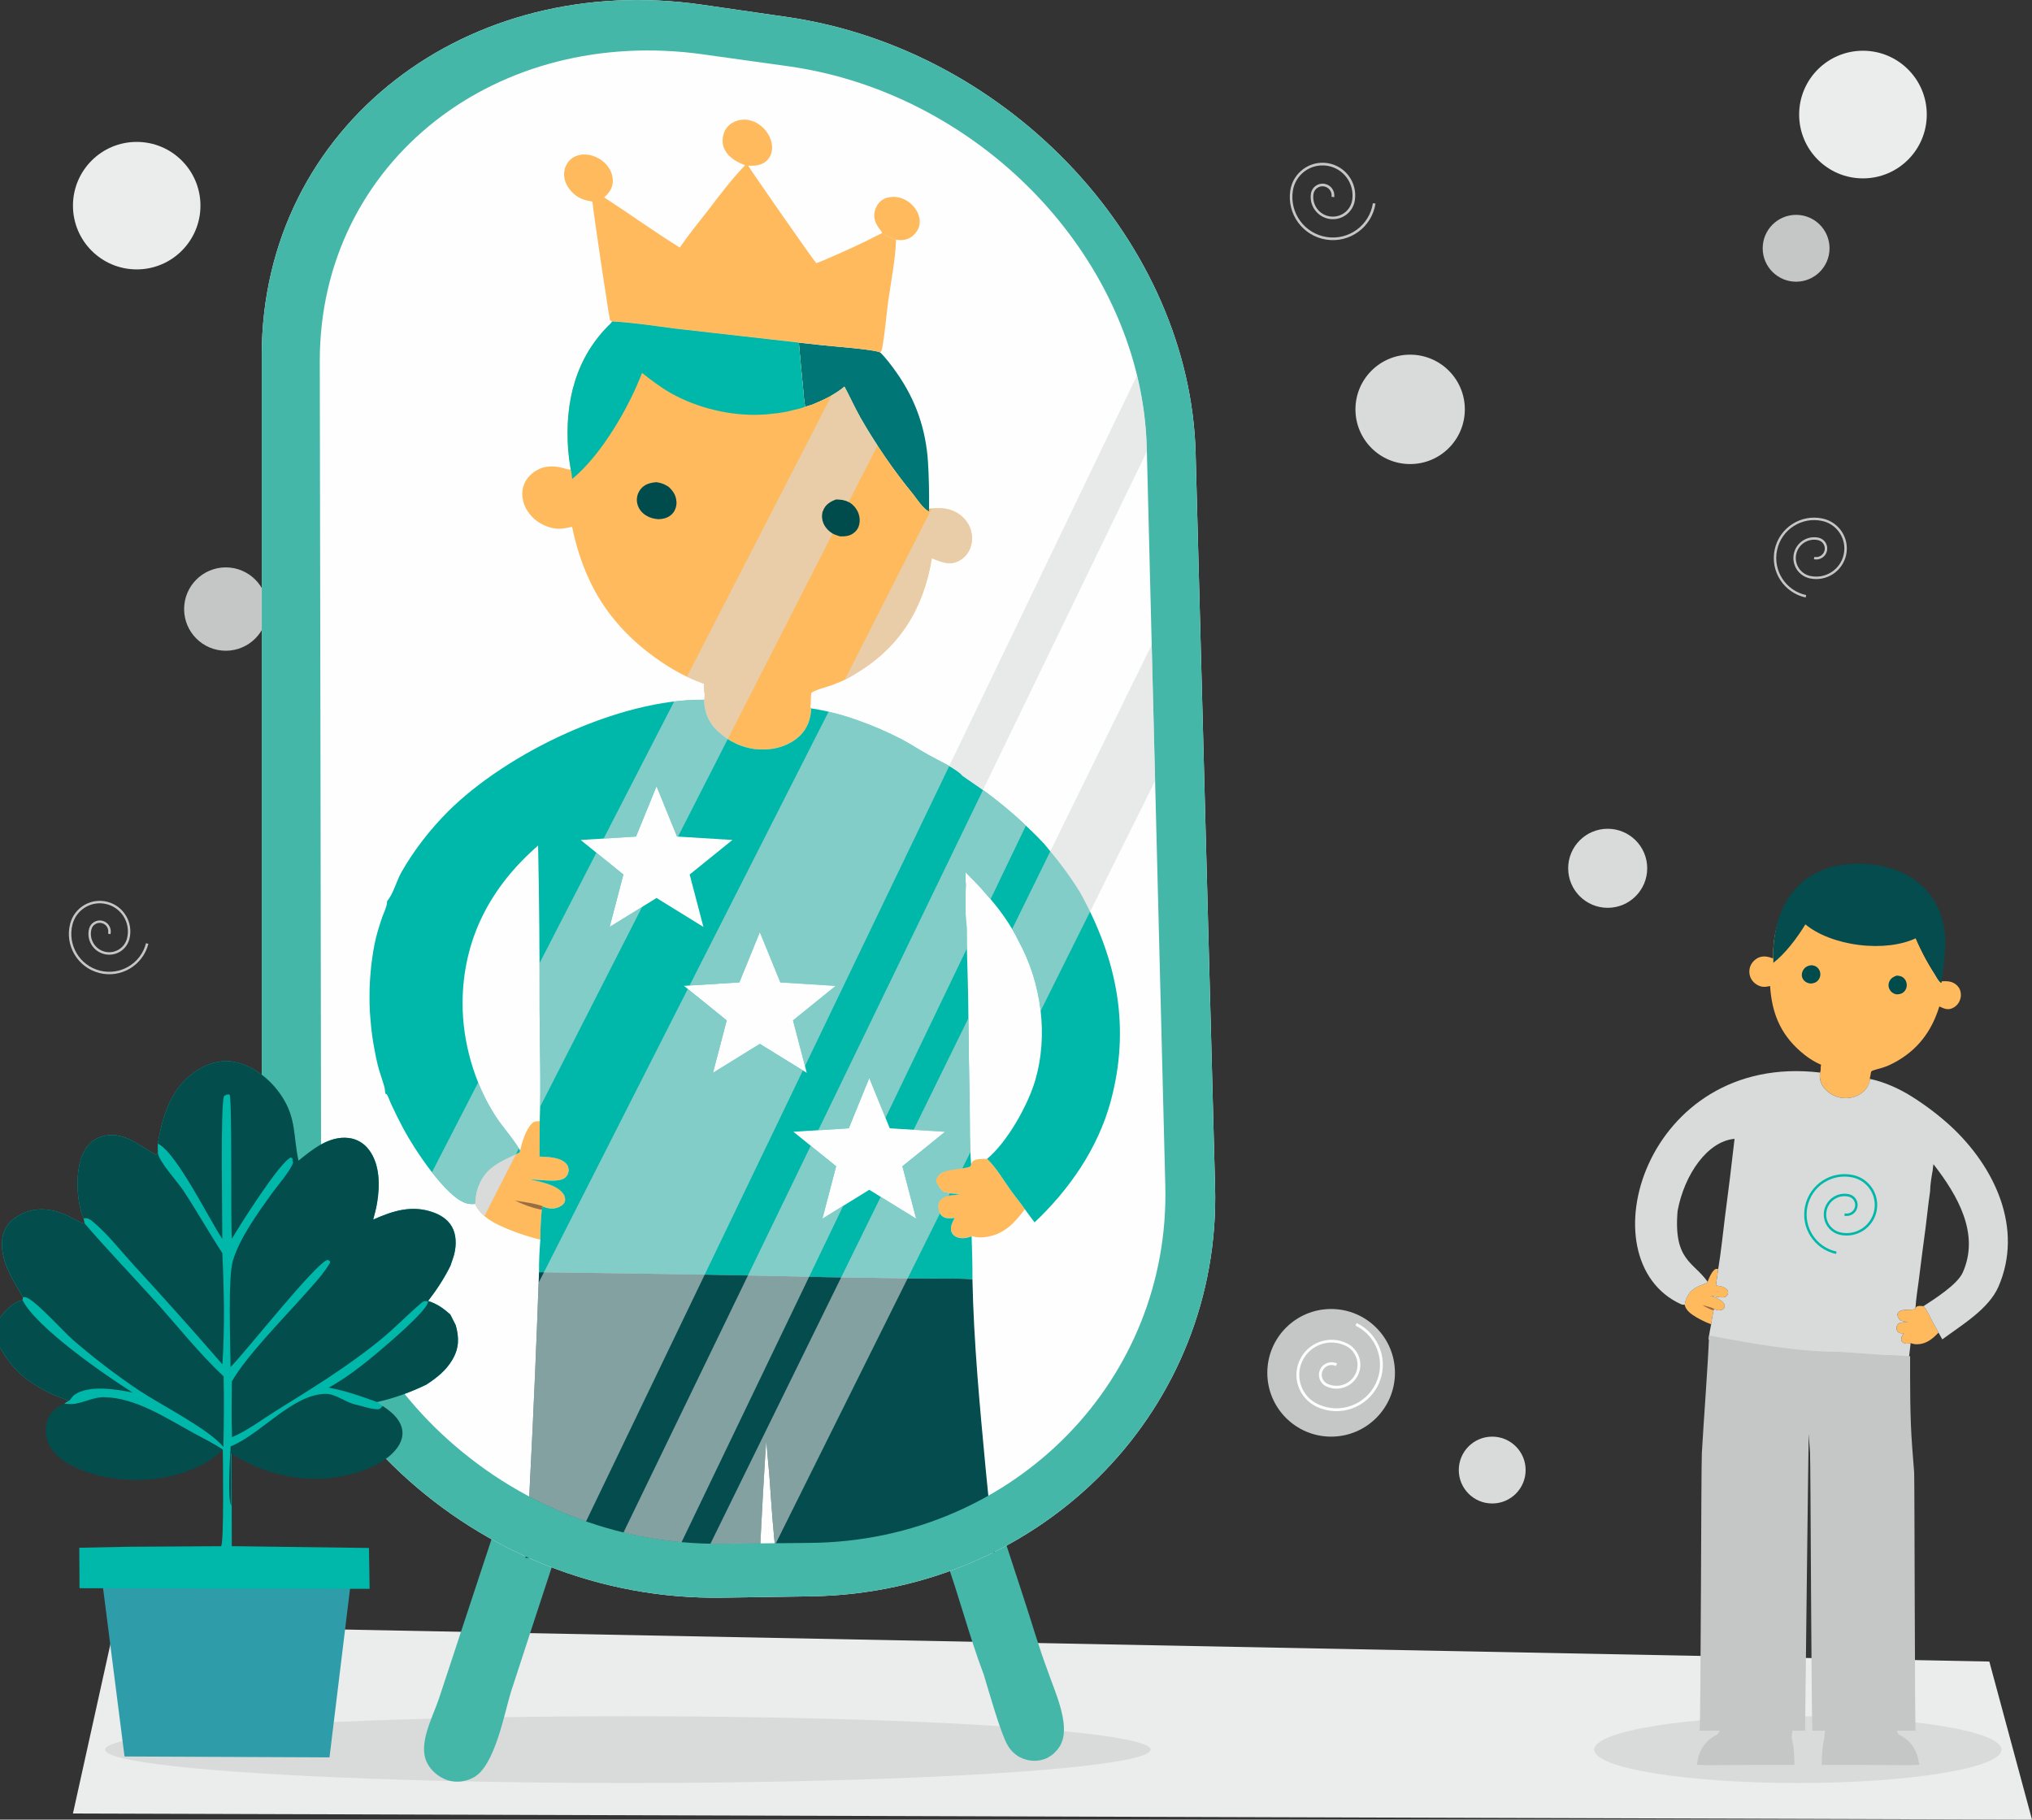 <?xml version="1.0" encoding="UTF-8"?> <svg xmlns="http://www.w3.org/2000/svg" xmlns:xlink="http://www.w3.org/1999/xlink" xml:space="preserve" width="117.938mm" height="105.602mm" version="1.1" style="shape-rendering:geometricPrecision; text-rendering:geometricPrecision; image-rendering:optimizeQuality; fill-rule:evenodd; clip-rule:evenodd" viewBox="0 0 839.65 751.82"><rect x="0" y="0" width="839.65" height="751.82" fill="#333333" stroke="none"/> <defs> <style type="text/css"> .fil8 {fill:#FEFEFE} .fil5 {fill:#004B4C} .fil9 {fill:#007776} .fil10 {fill:#00B8AA} .fil6 {fill:#044C4D} .fil12 {fill:#044D4D} .fil11 {fill:#2F9CA9} .fil3 {fill:#45B7A9} .fil7 {fill:#986D43} .fil0 {fill:#C5C6C6} .fil2 {fill:#D9DADA} .fil1 {fill:#EBECEC} .fil4 {fill:#FEBA5D} .fil16 {fill:#FEFEFE;fill-rule:nonzero} .fil15 {fill:#00B8AA;fill-rule:nonzero} .fil14 {fill:#C5C6C6;fill-rule:nonzero} .fil13 {fill:#D9DADA;fill-opacity:0.6} </style> </defs> <g id="Слой_x0020_1">  <circle class="fil0" cx="93.3" cy="251.65" r="17.22"></circle> <circle class="fil1" cx="56.49" cy="84.97" r="26.34"></circle> <polygon class="fil1" points="47.36,671.45 822.02,686.52 839.65,751.82 30.14,749.31 "></polygon> <ellipse class="fil2" cx="259.43" cy="722.91" rx="216" ry="13.79"></ellipse> <ellipse class="fil2" cx="742.9" cy="722.91" rx="84.14" ry="13.79"></ellipse> <path class="fil3" d="M217.9 591.3c-12.08,36.47 -24.3,73.39 -36.57,110.68 -2.57,7.57 -8.63,18.51 -4.98,26.14 1.62,3.45 5.01,6.32 8.87,7.53 3.5,0.97 7.24,0.54 10.48,-1.25 8.69,-4.58 12.65,-26.2 15.36,-35.11 5.66,-17.39 11.3,-34.66 16.97,-51.87 21.9,-0.8 43.56,-1.47 64.97,-2.06 21.22,-0.58 42.2,-0.99 62.95,-1.21 11.55,-0.1 23.17,-0.99 34.57,-0.7 5.78,15.97 9.97,32.58 15.97,48.45 1.97,6.37 6.86,23.96 9.85,29.17 1.21,2.04 2.89,3.82 5.05,4.95 3.13,1.63 6.8,1.99 10.15,0.81 0.4,-0.17 0.76,-0.27 1.16,-0.44 0.36,-0.25 0.71,-0.5 1.07,-0.67 0.32,-0.17 0.67,-0.42 0.99,-0.67 0.32,-0.25 0.63,-0.49 0.95,-0.82 0.27,-0.32 0.59,-0.57 0.82,-0.89 0.32,-0.25 0.59,-0.65 0.78,-0.96 0.27,-0.32 0.47,-0.64 0.7,-0.96 0.19,-0.47 0.39,-0.79 0.54,-1.18 3.72,-8.12 -3,-22.03 -5.66,-29.96 -3.78,-10.06 -6.72,-20.47 -10.1,-30.66 -10.09,-30.49 -19.63,-61.2 -29.92,-91.5 -8.99,0.02 -17.98,0.12 -27.04,0.22 5.48,18.12 12.32,35.7 17.71,53.89 -23.94,0.58 -48.13,0.97 -72.55,1.52 -24.78,0.56 -49.85,0.97 -75.23,1.42 2.78,-10.99 6.96,-21.74 10.65,-32.47 2.64,-7.71 5.16,-15.49 7.63,-23.26 -9.66,0.03 -19.33,0.14 -29.03,0.24 -2.41,7.17 -4.71,14.43 -7.13,21.62z"></path> </g> <g id="Слой_x0020_1_0">  <path class="fil4" d="M744.64 365.96c4.03,0.26 8.12,0.97 12.12,1.47l24 3.04c-0.17,3.04 -0.31,6.07 -0.43,9.11 -0.06,1.38 -0.23,2.88 -0.11,4.25l1.39 -0.43c2.54,-0.95 4.9,-2.03 7.07,-3.7 0.79,2.16 1.46,4.36 2.31,6.49 1.16,2.84 2.45,5.62 3.87,8.34 1.42,2.72 2.96,5.37 4.62,7.94 0.63,1 1.61,3.01 2.65,3.61 0.01,0.01 0.02,0.01 0.03,0.01l0.09 -0.64c2.35,-0.11 4.41,-0.12 6.27,1.57 1.14,1.04 1.73,2.43 1.74,3.96 0,0.1 -0,0.21 -0,0.31 -0,0.1 -0.01,0.21 -0.02,0.31 -0.01,0.1 -0.02,0.2 -0.04,0.31 -0.01,0.1 -0.03,0.2 -0.05,0.3 -0.02,0.1 -0.04,0.2 -0.07,0.3 -0.02,0.1 -0.05,0.2 -0.08,0.3 -0.03,0.1 -0.06,0.2 -0.1,0.29 -0.03,0.1 -0.07,0.19 -0.11,0.29 -0.04,0.09 -0.08,0.19 -0.12,0.28 -0.04,0.09 -0.09,0.19 -0.14,0.28 -0.05,0.09 -0.1,0.18 -0.15,0.27 -0.05,0.09 -0.11,0.18 -0.16,0.26 -0.06,0.09 -0.12,0.17 -0.18,0.25 -0.06,0.08 -0.12,0.16 -0.19,0.24 -0.06,0.08 -0.13,0.16 -0.2,0.23 -0.07,0.08 -0.14,0.15 -0.21,0.22 -0.94,0.92 -2.27,1.58 -3.61,1.55 -1.21,-0.03 -2.39,-0.63 -3.47,-1.14 -3.18,10.38 -9.09,18.18 -18.78,23.32 -1.33,0.7 -2.74,1.39 -4.19,1.82 -0.04,0.02 -0.07,0.03 -0.11,0.05 -0.99,0.41 -4.55,1.08 -5.07,1.72l-0.14 0.55c-0.13,0.74 -0.22,1.51 -0.43,2.23l0.13 0.29c-0.4,2.19 -1.34,4.09 -3.08,5.51 -2.29,1.87 -5.27,2.65 -8.19,2.35 -0.19,-0.02 -0.38,-0.04 -0.56,-0.07 -0.19,-0.03 -0.37,-0.06 -0.56,-0.1 -0.19,-0.04 -0.37,-0.08 -0.55,-0.13 -0.18,-0.05 -0.36,-0.1 -0.54,-0.15 -0.18,-0.06 -0.36,-0.12 -0.54,-0.18 -0.18,-0.06 -0.35,-0.13 -0.53,-0.21 -0.17,-0.07 -0.35,-0.15 -0.52,-0.23 -0.17,-0.08 -0.34,-0.17 -0.5,-0.26 -0.17,-0.09 -0.33,-0.18 -0.49,-0.28 -0.16,-0.1 -0.32,-0.2 -0.48,-0.31 -0.16,-0.11 -0.31,-0.22 -0.46,-0.33 -0.15,-0.11 -0.3,-0.23 -0.44,-0.35 -0.14,-0.12 -0.29,-0.25 -0.43,-0.37 -0.14,-0.13 -0.27,-0.26 -0.41,-0.39 -0.13,-0.13 -0.26,-0.27 -0.39,-0.41 -0.13,-0.14 -0.25,-0.28 -0.37,-0.43 -1.52,-1.91 -1.94,-3.94 -1.67,-6.32 0.17,-0.25 0.22,-0.88 0.28,-1.2l-0 -0.09c-0.08,-0.64 0.06,-1.31 0.14,-1.94 -3.23,-1.39 -6,-3.29 -8.64,-5.62 -8.32,-7.34 -11.72,-16.02 -12.41,-26.9 -1.18,0.27 -2.29,0.49 -3.49,0.24 -1.71,-0.36 -3.32,-1.52 -4.22,-3.01 -0.86,-1.43 -1.08,-3.22 -0.65,-4.82 0.46,-1.72 1.7,-3.15 3.26,-3.98 1.45,-0.76 3.2,-0.78 4.76,-0.35 0.4,0.11 0.93,0.39 1.33,0.42 0.1,0.01 0.19,-0.02 0.29,-0.03 -0.04,-1.26 -0.03,-2.52 0.03,-3.78 0.57,-9.95 4,-19.06 11.6,-25.8l0.28 -0.34z"></path> <path class="fil5" d="M748.82 398.81c0.69,0.14 1.32,0.31 1.89,0.74 0.1,0.07 0.19,0.15 0.28,0.24 0.09,0.08 0.18,0.17 0.26,0.27 0.08,0.09 0.16,0.19 0.23,0.29 0.07,0.1 0.14,0.2 0.2,0.31 0.06,0.11 0.12,0.22 0.17,0.33 0.05,0.11 0.1,0.23 0.14,0.35 0.04,0.12 0.07,0.24 0.1,0.36 0.03,0.12 0.05,0.24 0.06,0.37 0.02,0.13 0.03,0.27 0.03,0.4 0,0.13 -0,0.27 -0.01,0.4 -0.01,0.13 -0.03,0.27 -0.05,0.4 -0.02,0.13 -0.06,0.26 -0.1,0.39 -0.04,0.13 -0.08,0.26 -0.14,0.38 -0.05,0.12 -0.11,0.24 -0.18,0.36 -0.06,0.12 -0.14,0.23 -0.21,0.34 -0.08,0.11 -0.16,0.22 -0.25,0.32 -0.84,0.97 -1.88,1.26 -3.12,1.32 -0.81,-0.12 -1.52,-0.33 -2.18,-0.82 -0.79,-0.59 -1.31,-1.47 -1.4,-2.46 -0.1,-1.07 0.34,-2.18 1.06,-2.96 0.89,-0.96 1.94,-1.28 3.21,-1.34z"></path> <path class="fil5" d="M783.76 403.09c1.31,0.1 2.31,0.3 3.22,1.36 0.72,0.84 1.02,1.96 0.89,3.05 -0.12,0.98 -0.59,1.91 -1.38,2.53 -0.91,0.7 -1.9,0.85 -3.01,0.8 -0.35,-0.12 -0.71,-0.23 -1.04,-0.39 -0.88,-0.43 -1.59,-1.29 -1.89,-2.22 -0.04,-0.12 -0.07,-0.24 -0.1,-0.36 -0.03,-0.12 -0.05,-0.24 -0.06,-0.37 -0.01,-0.12 -0.02,-0.25 -0.02,-0.37 -0,-0.12 0,-0.25 0.01,-0.37 0.01,-0.12 0.03,-0.25 0.05,-0.37 0.02,-0.12 0.05,-0.24 0.09,-0.36 0.03,-0.12 0.08,-0.24 0.12,-0.35 0.05,-0.11 0.1,-0.23 0.16,-0.34 0.65,-1.24 1.7,-1.82 2.97,-2.24z"></path> <path class="fil6" d="M746.01 381.93c-3.61,5.92 -8.51,12.28 -13.26,15.9 -0,-0.62 0.07,-1.34 -0.02,-1.95 -0.04,-1.26 -0.03,-2.52 0.03,-3.78 1.35,-23.55 15.78,-37.05 39.57,-35.03 21.04,1.79 34.01,16.78 31.11,38.63 -0.25,3.23 -0.67,6.55 -1.19,9.75l-0.09 0.64c-0.01,-0 -0.02,-0.01 -0.03,-0.01 -1.04,-0.6 -2.02,-2.6 -2.65,-3.61 -1.66,-2.58 -3.2,-5.22 -4.62,-7.94 -1.17,-2.24 -2.25,-4.53 -3.24,-6.85 -5.83,2.74 -14.27,3.9 -23.43,2.76 -9.24,-1.15 -17.21,-4.38 -22.18,-8.51z"></path> <path class="fil4" d="M791.53 540.52l0.3 -0.55c0.9,-0.6 2.01,-0.35 3.04,-0.28 1.6,1.88 2.68,4.57 3.86,6.76 0.75,1.39 1.58,2.74 2.3,4.15 -2.49,2.6 -5.02,4.74 -8.82,4.83 -1,0.02 -1.75,-0.16 -2.68,-0.48 -0.07,0.02 -0.14,0.05 -0.22,0.06 -0.97,0.24 -2,0.29 -2.88,-0.25 -0.39,-0.24 -0.69,-0.59 -0.78,-1.06 -0.18,-0.95 0.4,-1.87 0.94,-2.59l0.13 -0.17c-0.78,-0.01 -1.73,0.07 -2.34,-0.5 -0.44,-0.41 -0.66,-1.01 -0.68,-1.6 -0.03,-0.64 0.18,-1.31 0.65,-1.76 0.65,-0.61 1.63,-0.73 2.48,-0.74 0.55,-0 1.08,-0.04 1.63,-0.09 -1.09,-0.17 -2.16,-0.32 -3.22,-0.67 -0.32,-0.34 -0.58,-0.68 -0.79,-1.1 -0.25,-0.53 -0.54,-1.22 -0.26,-1.79 1.02,-2.12 5.12,-1.23 6.92,-1.73 0.31,-0.09 0.27,-0.16 0.41,-0.43z"></path> <path class="fil4" d="M709.99 524.31l-0.95 6.83c1.46,0.2 3.68,0.46 4.64,1.73 0.04,0.05 0.08,0.11 0.11,0.16 0.03,0.06 0.06,0.11 0.09,0.17 0.03,0.06 0.05,0.12 0.07,0.18 0.02,0.06 0.04,0.13 0.06,0.19 0.02,0.06 0.03,0.13 0.04,0.19 0.01,0.06 0.01,0.13 0.02,0.2 0,0.07 0,0.13 -0.01,0.2 -0,0.07 -0.01,0.13 -0.03,0.2 -0.01,0.07 -0.03,0.14 -0.05,0.2 -0.02,0.07 -0.04,0.13 -0.07,0.2 -0.03,0.06 -0.06,0.13 -0.09,0.19 -0.03,0.06 -0.07,0.12 -0.11,0.18 -0.04,0.06 -0.08,0.11 -0.13,0.17 -0.04,0.05 -0.09,0.11 -0.14,0.16 -0.05,0.05 -0.1,0.1 -0.16,0.14 -0.05,0.04 -0.11,0.09 -0.17,0.12 -1.31,0.87 -4.74,-0.19 -6.4,-0.32 1.83,0.65 4.76,1.49 5.71,3.34 0.24,0.47 0.32,0.97 0.13,1.47 -0.19,0.52 -0.75,0.87 -1.25,1.04 -0.93,0.31 -1.85,0.14 -2.71,-0.31 -0.08,-0.04 -0.17,-0.09 -0.25,-0.14l-0.27 0.67c-0.41,1.89 -0.77,3.78 -1.01,5.7 -2.55,-0.91 -5.49,-2.41 -7.73,-3.94 -1.35,-0.93 -2.89,-2.43 -3.19,-4.11 0.15,-0.86 0.3,-1.71 0.65,-2.51 1.86,-4.34 4.74,-5.01 8.72,-6.59l0.09 -0.38c0.58,-1.58 1.57,-3.96 2.9,-5.06 0.47,-0.39 0.9,-0.32 1.47,-0.26z"></path> <path class="fil7" d="M703.44 539.23c1.59,0.45 3.47,0.81 4.92,1.57l-0.27 0.67c-1.64,-0.52 -3.19,-1.35 -4.65,-2.24z"></path> <path class="fil2" d="M752.08 443.16c-72.38,-8.55 -97.42,77.48 -57.48,95.71 0.51,0.21 1.02,0.25 1.56,0.24 0.15,-0.86 0.3,-1.71 0.65,-2.51 1.86,-4.34 4.74,-5 8.72,-6.59l0.09 -0.38c-5.74,-8.25 -14.21,-8.72 -12.41,-29.32 2.77,-14.99 12.35,-28.81 23.53,-29.77 -1.21,10.75 -2.53,21.49 -3.95,32.22 -0.9,7.17 -1.62,14.43 -2.8,21.56l-0.95 6.83c1.46,0.2 3.68,0.46 4.64,1.73 0.04,0.05 0.08,0.11 0.11,0.16 0.03,0.06 0.07,0.11 0.09,0.17 0.03,0.06 0.05,0.12 0.07,0.18 0.02,0.06 0.04,0.13 0.06,0.19 0.01,0.06 0.03,0.13 0.04,0.19 0.01,0.06 0.01,0.13 0.01,0.2 0,0.07 0,0.13 -0,0.2 -0,0.07 -0.01,0.13 -0.02,0.2 -0.01,0.07 -0.03,0.14 -0.05,0.2 -0.02,0.07 -0.04,0.13 -0.07,0.2 -0.03,0.06 -0.06,0.13 -0.09,0.19 -0.03,0.06 -0.07,0.12 -0.11,0.18 -0.04,0.06 -0.08,0.11 -0.13,0.17 -0.05,0.05 -0.09,0.11 -0.14,0.16 -0.05,0.05 -0.1,0.1 -0.16,0.14 -0.05,0.04 -0.11,0.09 -0.17,0.12 -1.31,0.87 -4.74,-0.19 -6.4,-0.32 1.83,0.65 4.76,1.49 5.71,3.34 0.24,0.47 0.32,0.97 0.13,1.47 -0.19,0.52 -0.75,0.87 -1.25,1.04 -0.93,0.31 -1.85,0.14 -2.71,-0.31 -0.08,-0.04 -0.17,-0.09 -0.25,-0.14l-0.28 0.67c-0.41,1.89 -0.77,3.78 -1.01,5.7 -0.4,2.07 -0.82,4.16 -1.06,6.25 17.71,2.07 34.62,6.86 52.29,9.17l19.61 1.33c3.3,0.4 7.27,-0.92 10.53,-0.31 0.44,-2.88 0.75,-5.79 1.07,-8.68 -0.07,0.02 -0.14,0.05 -0.22,0.06 -0.97,0.24 -2,0.29 -2.88,-0.25 -0.39,-0.24 -0.69,-0.59 -0.78,-1.06 -0.18,-0.95 0.4,-1.87 0.94,-2.59l0.13 -0.17c-0.78,-0.01 -1.73,0.07 -2.34,-0.5 -0.44,-0.41 -0.65,-1.01 -0.68,-1.6 -0.03,-0.64 0.18,-1.31 0.65,-1.76 0.65,-0.61 1.63,-0.73 2.48,-0.74 0.55,-0 1.08,-0.04 1.63,-0.1 -1.09,-0.17 -2.16,-0.32 -3.22,-0.67 -0.32,-0.34 -0.58,-0.68 -0.78,-1.1 -0.25,-0.53 -0.54,-1.22 -0.26,-1.79 1.02,-2.12 5.12,-1.23 6.92,-1.73 0.31,-0.09 0.27,-0.17 0.41,-0.43 0.23,-3.87 0.89,-7.79 1.38,-11.63 0.91,-7.34 1.86,-14.67 2.85,-22 0.62,-4.85 1.08,-9.75 1.81,-14.59 0,-2.4 0.62,-6.4 1.09,-8.79 0.01,-0.81 0.19,-1.67 0.3,-2.48 10.03,12.9 19.23,28.81 12.11,44.75 -2.23,4.99 -11.54,10.84 -16.19,13.9 1.6,1.88 2.68,4.57 3.86,6.76 0.75,1.39 1.58,2.74 2.3,4.15 0.51,0.96 1.03,1.9 1.58,2.83 8.04,-5.96 19.18,-12.53 23.2,-21.79 10.39,-23.92 -1.34,-49.37 -19.87,-66.45 -5.03,-4.58 -10.26,-8.52 -16.04,-12.16 -5.04,-3.17 -11.28,-6.01 -17.13,-7.2 -0.4,2.19 -1.34,4.09 -3.08,5.51 -2.29,1.87 -5.27,2.65 -8.19,2.35 -0.19,-0.02 -0.38,-0.04 -0.56,-0.07 -0.19,-0.03 -0.37,-0.06 -0.56,-0.1 -0.19,-0.04 -0.37,-0.08 -0.55,-0.13 -0.18,-0.05 -0.36,-0.1 -0.55,-0.15 -0.18,-0.05 -0.36,-0.12 -0.54,-0.18 -0.18,-0.06 -0.35,-0.13 -0.53,-0.21 -0.17,-0.07 -0.35,-0.15 -0.52,-0.23 -0.17,-0.08 -0.34,-0.17 -0.5,-0.26 -0.17,-0.09 -0.33,-0.18 -0.49,-0.28 -0.16,-0.1 -0.32,-0.2 -0.48,-0.31 -0.16,-0.11 -0.31,-0.22 -0.46,-0.33 -0.15,-0.11 -0.3,-0.23 -0.44,-0.35 -0.14,-0.12 -0.29,-0.25 -0.43,-0.37 -0.14,-0.13 -0.27,-0.26 -0.41,-0.39 -0.13,-0.13 -0.26,-0.27 -0.39,-0.41 -0.13,-0.14 -0.25,-0.28 -0.37,-0.43 -1.52,-1.91 -1.94,-3.94 -1.67,-6.32z"></path> <path class="fil0" d="M740.76 714.01c-0.17,0.52 -0.23,3.26 -0.47,3.78 0.92,3.48 1.18,7.82 1.19,11.43l-25.36 0.04c-4.94,0 -10,0.23 -14.93,-0.08 0.1,-0.7 0.22,-1.4 0.35,-2.09 0.88,-4.65 3.78,-8.4 8.06,-10.41 0.34,-0.16 1.62,-2.78 1.99,-2.92l29.16 0.26z"></path> <path class="fil0" d="M754.12 714.14c0.17,0.52 -0.42,3.13 -0.18,3.65 -0.92,3.48 -1.18,7.82 -1.19,11.43l25.36 0.04c4.94,0 10,0.23 14.93,-0.08 -0.1,-0.7 -0.22,-1.4 -0.35,-2.09 -0.88,-4.65 -3.78,-8.4 -8.06,-10.41 -0.34,-0.16 -1.23,-2.65 -1.6,-2.8l-28.9 0.26z"></path> <path class="fil0" d="M759.96 558.57c-17.83,-0.12 -34.87,-3.24 -53.74,-6.76 -0.54,13.47 -2.23,35.01 -2.99,48.48 -0.31,4.78 -0.4,110.05 -0.93,114.8l43.58 0c0.04,-2.3 1.39,-122.75 1.54,-122.96 -0,0.08 -0.01,0.16 -0.01,0.24 0.1,2.58 0.37,5.18 0.52,7.76 0.28,4.84 0.49,110.14 1.02,114.95l42.59 0c-0.32,-2.05 -0.41,-104.58 -0.58,-106.64l-0.83 -10.71c-0.94,-12.58 -0.83,-24.75 -0.85,-37.37 -3.32,-0.2 -7.8,-0.54 -11.13,-0.53l-18.2 -1.28z"></path> <path class="fil8" d="M290.25 1.96c11.76,1.7 23.48,3.4 35.08,5.08 46.61,6.75 88.45,30.65 118.64,63.24 29.86,32.24 48.93,73.67 50.08,116.98 1.32,49.68 2.64,99.74 3.98,150.11 1.34,50.67 2.69,101.72 4.06,153.14 1.2,45.36 -16.21,86.83 -45.61,117.28 -29.9,30.97 -72.71,51.01 -121.3,51.79 -12.11,0.19 -24.3,0.36 -36.57,0.55 -50.71,0.81 -98.04,-18.86 -132.96,-51.43 -35.36,-32.99 -57.49,-78.84 -57.49,-128.87 0,-56.53 0,-112.65 0,-168.27 0,-55.28 0,-110.23 0,-164.77 0,-47.45 21.42,-87.54 55.3,-113.83 33.23,-25.77 78.28,-38.02 126.8,-31z"></path> <g id="_1742470289104"> <path class="fil4" d="M364.45 96.32c-0,-0.08 -0,-0.16 -0.04,-0.24 -0.2,-0.65 -0.9,-1.36 -1.34,-1.96 -2.2,-3.17 -2.36,-5.93 -0.8,-8.94 1.08,-2.05 2.93,-3.38 5.37,-3.69 2.48,-0.47 5.09,0.18 7.38,1.63 2.21,1.53 3.97,3.62 4.66,6.12 0.69,2.19 0.39,4.41 -0.73,6.14 -1.23,1.95 -3.19,3.5 -5.68,3.75 -0.96,0.12 -1.99,0.07 -2.99,-0.06 -2.12,-0.65 -3.93,-1.5 -5.83,-2.74z"></path> <path class="fil9" d="M340.6 142.72c4.81,0.53 19.56,1.53 23.08,2.86 2.54,2.47 4.75,5.52 6.76,8.32 8.17,11.56 12.17,23.82 13.02,36.99 0.39,6.27 0.51,12.9 0.43,19.28 -0.03,0.46 -0.02,0.78 -0.02,1.17 -0.04,-0 -0.04,-0 -0.08,-0.01 -2.26,-1.07 -4.84,-4.97 -6.38,-7 -4.1,-5 -8.01,-10.14 -11.65,-15.5 -3.64,-5.29 -7.08,-10.73 -10.26,-16.31 -2.34,-4.16 -4.34,-8.61 -6.56,-12.77 -3.95,3.28 -8.5,5.47 -13.44,7.48 -0.92,0.3 -1.84,0.52 -2.76,0.82 -0.62,-2.67 -0.66,-5.59 -0.97,-8.39 -0.59,-6.06 -1.18,-12.04 -1.69,-18.09 3.5,0.39 7.01,0.77 10.52,1.16z"></path> <path class="fil4" d="M309.15 68.42c0.16,0.65 25.82,37.51 28.12,40.3 0.92,-0.29 1.79,-0.65 2.71,-1.02 8.38,-3.56 16.56,-7.27 24.46,-11.39 1.9,1.25 3.71,2.1 5.83,2.74 -0.28,8.24 -2.08,17.17 -3.24,25.31 -0.89,6.54 -1.34,13.53 -2.61,20.03 -0.15,0.45 -0.22,0.76 -0.67,1.18 -0.04,-0 -0.04,-0 -0.08,-0.01 -3.52,-1.33 -18.26,-2.33 -23.08,-2.86 -3.5,-0.39 -7.01,-0.78 -10.52,-1.16 -16.87,-1.94 -33.86,-3.81 -51,-5.78 -8.63,-1.11 -17.49,-2.49 -26.15,-2.97 -0.31,-0.11 -0.58,-0.22 -0.81,-0.41 -0.43,-0.77 -7.22,-46.67 -7.32,-49.1 -2.46,-0.38 -4.92,-1.01 -7,-2.63 -2.43,-1.92 -4.22,-4.56 -4.62,-7.36 -0.37,-2.55 0.42,-5.12 2.09,-6.93 0.19,-0.22 0.38,-0.43 0.65,-0.57 0.19,-0.14 0.42,-0.35 0.65,-0.56 0.23,-0.13 0.46,-0.26 0.72,-0.39 0.27,-0.21 0.53,-0.33 0.76,-0.38 0.27,-0.05 0.57,-0.17 0.88,-0.29 0.27,-0.05 0.54,-0.09 0.88,-0.21 0.27,-0.05 0.57,-0.09 0.88,-0.13 0.35,0.04 0.61,-0.01 0.92,0.03 0.19,-0.06 0.34,-0.04 0.54,-0.01 0.19,0.02 0.38,0.05 0.58,0.07 0.15,0.02 0.35,0.05 0.5,0.07 0.19,0.02 0.38,0.05 0.58,0.07 0.15,0.02 0.35,0.13 0.54,0.15 0.15,0.02 0.35,0.13 0.5,0.15 0.19,0.1 0.38,0.13 0.54,0.23 0.19,0.02 0.35,0.13 0.54,0.15 0.15,0.1 0.35,0.2 0.54,0.23 0.15,0.1 0.31,0.2 0.46,0.3 0.19,0.11 0.35,0.13 0.5,0.23 0.19,0.1 0.35,0.2 0.5,0.3 0.15,0.02 0.31,0.12 0.46,0.3 0.15,0.1 0.27,0.2 0.42,0.3 0.19,0.1 0.35,0.28 0.46,0.38 0.15,0.1 0.27,0.28 0.43,0.38 2.09,1.87 3.3,4.36 3.51,6.88 0.26,3.41 -1.33,5.39 -3.53,7.53 10.54,6.84 20.62,14.15 31.21,20.7 3.81,-5.45 7.9,-10.54 11.9,-15.63 4.87,-6.4 9.61,-12.63 15.09,-18.37 -3.31,-1.29 -6.62,-3.07 -8.31,-6.23 -1.33,-2.48 -1.17,-5.08 -0.32,-7.36 0.85,-2.27 2.74,-3.93 5.14,-4.72 0.27,-0.12 0.57,-0.16 0.88,-0.28 0.31,-0.04 0.61,-0.08 0.92,-0.12 0.3,-0.12 0.61,-0.08 0.95,-0.11 0.31,-0.04 0.61,0 0.96,-0.03 0.31,0.04 0.65,0.09 0.96,0.13 0.34,0.05 0.65,0.17 0.96,0.21 0.35,0.13 0.65,0.17 0.96,0.29 0.35,0.13 0.65,0.24 0.96,0.37 2.73,1.32 4.9,3.58 6.13,6.27 1.18,2.61 1.33,5.24 0.3,7.55 -0.97,2.09 -2.82,3.51 -5.22,3.99 -0.65,0.15 -1.3,0.23 -1.95,0.23 -0.69,0.07 -1.34,0.07 -1.99,-0.02z"></path> <path class="fil4" d="M252.94 132.81c8.66,0.47 17.52,1.85 26.15,2.97 17.14,1.97 34.13,3.84 51,5.78 0.51,6.05 1.1,12.03 1.69,18.09 0.31,2.79 0.35,5.72 0.97,8.39 0.92,-0.3 1.84,-0.52 2.76,-0.82 4.94,-2.01 9.49,-4.2 13.44,-7.48 2.22,4.16 4.22,8.61 6.56,12.77 3.17,5.58 6.62,11.01 10.26,16.31 3.64,5.36 7.55,10.51 11.65,15.5 1.54,2.02 4.12,5.93 6.38,7 0.04,0 0.04,0 0.08,0.01 -0.01,-0.39 -0.01,-0.7 0.02,-1.17 4.66,-0.42 8.79,-0.49 12.99,2.7 2.59,2.03 4.15,4.73 4.63,7.72 0.04,0.24 0.05,0.39 0.09,0.63 0,0.23 0.01,0.39 0.05,0.63 0,0.16 0.01,0.31 0.01,0.54 0,0.23 0.01,0.39 -0.03,0.62 0,0.23 -0.03,0.39 -0.03,0.62 -0.04,0.15 -0.07,0.38 -0.1,0.61 -0.04,0.15 -0.07,0.38 -0.1,0.53 -0.04,0.15 -0.07,0.38 -0.14,0.53 -0.03,0.23 -0.11,0.38 -0.18,0.61 -0.04,0.15 -0.07,0.38 -0.14,0.53 -0.07,0.23 -0.15,0.38 -0.26,0.6 -0.07,0.15 -0.15,0.3 -0.26,0.44 -0.07,0.15 -0.15,0.37 -0.26,0.52 -0.11,0.15 -0.19,0.37 -0.3,0.52 -0.11,0.15 -0.26,0.29 -0.34,0.43 -0.11,0.22 -0.22,0.37 -0.38,0.51 -1.59,1.8 -4.07,3.29 -6.78,3.28 -2.44,-0.06 -4.97,-1.14 -7.31,-2.05 -3.41,20.74 -13.2,36.73 -31.52,47.68 -2.54,1.62 -5.23,3.06 -8.09,4.03 -0.08,0.07 -0.15,0.07 -0.23,0.14 -1.93,0.96 -9.09,2.55 -10,3.9 -0.03,0.39 -0.07,0.78 -0.1,1.18 -0.06,1.42 -0.03,3 -0.28,4.48 0.12,0.25 0.24,0.41 0.36,0.58 -0.21,4.48 -1.59,8.33 -4.81,11.42 -4.26,3.98 -10.26,5.86 -16.46,5.52 -0.43,-0.03 -0.78,-0.05 -1.17,-0.08 -0.43,-0.03 -0.82,-0.05 -1.21,-0.08 -0.43,-0.11 -0.82,-0.13 -1.21,-0.24 -0.39,-0.11 -0.78,-0.13 -1.21,-0.24 -0.39,-0.11 -0.82,-0.21 -1.21,-0.32 -0.39,-0.11 -0.78,-0.21 -1.17,-0.4 -0.39,-0.11 -0.78,-0.21 -1.17,-0.4 -0.35,-0.1 -0.74,-0.29 -1.13,-0.47 -0.35,-0.18 -0.74,-0.37 -1.1,-0.55 -0.39,-0.19 -0.74,-0.37 -1.1,-0.55 -0.35,-0.18 -0.71,-0.37 -1.06,-0.63 -0.35,-0.18 -0.71,-0.45 -1.06,-0.71 -0.31,-0.18 -0.67,-0.44 -0.98,-0.7 -0.35,-0.26 -0.67,-0.52 -0.98,-0.78 -0.31,-0.26 -0.63,-0.52 -0.94,-0.78 -0.31,-0.26 -0.63,-0.52 -0.91,-0.78 -3.82,-3.77 -5.27,-7.94 -5.4,-12.74 0.3,-0.54 0.25,-1.82 0.28,-2.45 -0.04,-0 -0.04,-0.08 -0.04,-0.16 -0.37,-1.3 -0.27,-2.73 -0.24,-4.01 -7.29,-2.54 -13.74,-6.22 -20.04,-10.7 -19.98,-14.41 -29.86,-31.91 -34.5,-54.2 -2.47,0.59 -4.87,1.11 -7.54,0.63 -3.84,-0.66 -7.69,-2.87 -10.07,-6.01 -2.3,-2.88 -3.3,-6.55 -2.85,-9.84 0.56,-3.52 2.82,-6.48 6.05,-8.21 2.92,-1.75 6.75,-1.79 10.23,-0.98 0.93,0.25 2.17,0.69 3.02,0.77 0.23,0.02 0.43,-0.04 0.62,-0.02 -0.45,-2.63 -0.81,-5.17 -1.03,-7.78 -1.59,-20.29 3.23,-38.87 17.62,-52.63 0.15,-0.22 0.3,-0.45 0.53,-0.75z"></path> <path class="fil5" d="M271.22 199.23c1.55,0.22 2.9,0.6 4.27,1.44 0.23,0.1 0.43,0.28 0.66,0.38 0.2,0.18 0.43,0.36 0.62,0.54 0.2,0.26 0.35,0.43 0.55,0.61 0.2,0.18 0.35,0.43 0.51,0.61 0.2,0.25 0.35,0.51 0.47,0.68 0.16,0.25 0.28,0.51 0.4,0.68 0.12,0.25 0.24,0.5 0.32,0.75 0.08,0.25 0.16,0.49 0.24,0.74 0.08,0.25 0.12,0.57 0.16,0.82 0.04,0.24 0.08,0.57 0.09,0.73 0.04,0.32 0.04,0.56 0.01,0.88 0,0.24 -0.03,0.56 -0.07,0.79 -0.07,0.31 -0.11,0.55 -0.19,0.78 -0.07,0.23 -0.19,0.46 -0.26,0.7 -0.11,0.23 -0.23,0.54 -0.34,0.77 -0.15,0.23 -0.3,0.45 -0.46,0.68 -1.52,1.94 -3.61,2.63 -6.24,2.71 -1.78,-0.16 -3.33,-0.54 -4.93,-1.49 -1.87,-1.13 -3.2,-2.86 -3.69,-4.91 -0.52,-2.14 0.07,-4.41 1.41,-6.05 1.64,-2.01 3.8,-2.61 6.46,-2.84z"></path> <path class="fil5" d="M345.56 206.31c2.71,0.1 4.83,0.46 6.99,2.46 1.73,1.73 2.65,3.86 2.69,6.06 0.03,1.96 -0.63,3.86 -2.08,5.06 -1.64,1.5 -3.64,1.79 -5.96,1.74 -0.74,-0.22 -1.52,-0.45 -2.25,-0.75 -1.91,-0.72 -3.63,-2.46 -4.51,-4.19 -0.12,-0.25 -0.24,-0.49 -0.32,-0.74 -0.08,-0.24 -0.16,-0.49 -0.24,-0.81 -0.04,-0.24 -0.12,-0.48 -0.17,-0.72 -0,-0.16 -0.05,-0.4 -0.05,-0.71 -0.04,-0.24 -0.05,-0.48 -0.01,-0.71 -0,-0.24 0.03,-0.55 0.07,-0.78 0.03,-0.23 0.11,-0.46 0.14,-0.7 0.07,-0.15 0.15,-0.38 0.26,-0.61 0.97,-2.51 3,-3.74 5.45,-4.61z"></path> <path class="fil10" d="M252.94 132.81c8.66,0.47 17.52,1.85 26.15,2.97 17.14,1.97 34.13,3.84 51,5.78 0.51,6.05 1.1,12.03 1.69,18.09 0.31,2.79 0.35,5.72 0.97,8.39 -1.46,0.56 -2.95,0.96 -4.45,1.27 -1.54,0.4 -3.03,0.79 -4.61,1.03 -1.54,0.31 -3.11,0.47 -4.73,0.62 -1.62,0.23 -3.16,0.31 -4.81,0.38 -12.02,0.52 -25.82,-2.64 -36.92,-8.89 -4.27,-2.44 -8.07,-5.33 -11.92,-8.37 -5.45,14.21 -16.72,33.85 -28.88,43.83 -0.17,-1.23 -0.22,-2.77 -0.61,-3.94 -0.45,-2.63 -0.81,-5.17 -1.03,-7.78 -1.59,-20.29 3.23,-38.87 17.62,-52.63 0.15,-0.22 0.3,-0.45 0.53,-0.75z"></path> <path class="fil4" d="M401.31 481.11c0.15,-0.39 0.26,-0.77 0.45,-1.15 1.63,-1.36 3.99,-1.06 6.12,-1.16 3.77,3.59 6.75,8.78 9.75,12.96 1.91,2.68 4.05,5.2 5.87,7.87 -4.3,5.71 -8.77,10.58 -16.44,11.52 -2.05,0.27 -3.63,0.09 -5.57,-0.42 -0.16,0.07 -0.31,0.15 -0.47,0.22 -1.88,0.66 -3.97,0.94 -5.92,0.04 -0.87,-0.41 -1.6,-1.12 -1.93,-1.98 -0.67,-1.88 0.24,-3.81 1.16,-5.51 0.08,-0.08 0.16,-0.15 0.23,-0.31 -1.61,0.12 -3.54,0.47 -4.98,-0.57 -1.04,-0.72 -1.61,-1.91 -1.83,-3.08 -0.26,-1.33 -0.05,-2.73 0.8,-3.73 1.16,-1.38 3.12,-1.8 4.85,-1.99 1.14,-0.05 2.24,-0.26 3.34,-0.47 -2.29,-0.13 -4.53,-0.26 -6.79,-0.78 -0.76,-0.64 -1.4,-1.28 -1.93,-2.07 -0.69,-1.03 -1.46,-2.3 -1.05,-3.54 1.45,-4.49 10.13,-3.56 13.65,-4.87 0.58,-0.3 0.46,-0.38 0.69,-0.99z"></path> <path class="fil4" d="M223.04 463.23c-0.04,4.87 -0.09,9.74 -0.09,14.61 3.31,0.17 8.31,0.21 10.81,2.71 0.12,0.08 0.2,0.17 0.28,0.25 0.12,0.16 0.2,0.25 0.28,0.41 0.04,0.08 0.12,0.25 0.24,0.33 0.04,0.16 0.12,0.25 0.16,0.41 0.04,0.08 0.12,0.25 0.12,0.49 0.04,0.08 0.08,0.24 0.12,0.41 0,0.08 0,0.24 0.04,0.41 0,0.08 0,0.24 0,0.41 -0.04,0.16 -0.04,0.24 -0.08,0.4 0,0.16 -0.04,0.32 -0.08,0.4 -0.04,0.16 -0.08,0.32 -0.15,0.48 -0.04,0.08 -0.12,0.24 -0.15,0.4 -0.12,0.08 -0.19,0.24 -0.27,0.32 -0.08,0.16 -0.16,0.24 -0.27,0.4 -0.08,0.08 -0.2,0.24 -0.27,0.32 -0.12,0.08 -0.23,0.16 -0.39,0.31 -2.62,2.04 -10.55,0.56 -14.3,0.64 4.26,0.91 11.01,2.12 13.68,5.83 0.68,0.91 1,2.05 0.73,3.17 -0.31,1.13 -1.44,1.91 -2.5,2.38 -1.96,0.85 -4.06,0.73 -6.11,-0.05 -0.2,-0.09 -0.36,-0.17 -0.55,-0.26 -0.19,0.48 -0.31,0.97 -0.42,1.45 -0.36,4.13 -0.61,8.19 -0.58,12.33 -6.01,-1.41 -13.01,-3.89 -18.51,-6.68 -3.28,-1.78 -7.2,-4.55 -8.37,-8.08 0.07,-1.88 0.22,-3.75 0.72,-5.54 2.9,-9.57 9.19,-11.61 17.67,-15.71 0.04,-0.24 0.07,-0.57 0.11,-0.89 0.84,-3.39 2.34,-8.64 4.96,-11.16 0.94,-0.95 1.92,-0.84 3.18,-0.88z"></path> <path class="fil7" d="M212.79 496.05c3.71,0.65 8.01,1.06 11.49,2.35 -0.19,0.48 -0.31,0.97 -0.42,1.45 -3.83,-0.73 -7.51,-2.11 -11.07,-3.81z"></path> <path class="fil10" d="M290.91 289.13c-17.57,-0.23 -37.85,5.32 -56.77,13.78 -19.09,8.54 -36.83,20.28 -48.86,32.22 -7.42,7.43 -14.26,16.16 -19.46,25.33 -1.94,3.44 -3.37,9.04 -5.83,11.8 0,0.16 -0.04,0.33 -0.04,0.41 -0.11,1.97 -1.28,4.3 -1.98,6.17 -1.2,3.65 -2.41,7.22 -3.14,10.98 -0.42,2.04 -0.77,4.09 -1.04,6.14 -0.31,2.05 -0.54,4.18 -0.69,6.24 -0.19,2.06 -0.3,4.2 -0.37,6.26 -0.03,2.14 -0.07,4.29 -0.02,6.35 0.04,2.15 0.17,4.22 0.37,6.37 0.16,2.07 0.36,4.14 0.65,6.3 0.28,2.16 0.64,4.23 1.04,6.31 0.36,2.08 0.8,4.15 1.31,6.23 0.76,3.16 1.94,6.08 2.78,9.16 0.24,0.83 0.16,1.82 0.4,2.57 0.04,0.17 0.12,0.25 0.2,0.34 0.08,0 0.2,0 0.31,-0.07 0.79,1.34 1.27,2.92 1.94,4.34 1.58,3.42 3.25,6.76 4.99,10.02 4,7.59 17.49,28.42 26.05,30.81 1.22,0.35 2.41,0.38 3.63,0.24 0.07,-1.88 0.22,-3.75 0.72,-5.54 2.9,-9.57 9.19,-11.61 17.67,-15.71 0.04,-0.24 0.07,-0.57 0.11,-0.89 -2.87,-4.96 -6.95,-9.31 -10.12,-14.12 -8.93,-13.82 -13.65,-30.91 -13.62,-46.69 0.1,-26.41 11.48,-47.97 31.21,-65.12 0.48,22.66 0.64,45.23 0.61,68.03 0.07,15.18 0.61,30.62 0.06,45.86 -0.04,4.87 -0.09,9.74 -0.09,14.61 3.31,0.17 8.31,0.21 10.81,2.71 0.12,0.08 0.2,0.17 0.28,0.25 0.12,0.16 0.2,0.25 0.28,0.41 0.04,0.08 0.12,0.25 0.24,0.33 0.04,0.16 0.12,0.25 0.16,0.41 0.04,0.08 0.08,0.24 0.12,0.49 0.04,0.08 0.08,0.24 0.12,0.41 0,0.08 0,0.24 0.04,0.41 0,0.08 0,0.24 0,0.41 -0.04,0.16 -0.04,0.24 -0.08,0.4 0,0.16 -0.04,0.32 -0.08,0.4 -0.04,0.16 -0.08,0.32 -0.15,0.48 -0.04,0.08 -0.12,0.24 -0.15,0.4 -0.12,0.08 -0.19,0.24 -0.27,0.32 -0.08,0.16 -0.16,0.24 -0.27,0.4 -0.08,0.08 -0.2,0.24 -0.27,0.32 -0.12,0.08 -0.23,0.16 -0.39,0.31 -2.62,2.04 -10.55,0.56 -14.3,0.64 4.26,0.91 11.01,2.12 13.68,5.83 0.68,0.91 1,2.05 0.73,3.17 -0.31,1.13 -1.44,1.91 -2.5,2.38 -1.96,0.85 -4.06,0.73 -6.11,-0.05 -0.2,-0.09 -0.36,-0.17 -0.55,-0.26 -0.19,0.48 -0.31,0.97 -0.42,1.45 -0.36,4.13 -0.61,8.19 -0.58,12.33 -0.32,4.46 -0.61,9 -0.53,13.47 19.99,0.29 39.77,0.53 59.37,0.85 19.39,0.32 38.63,0.72 57.71,1.15 13.78,0.2 27.45,0.4 41.08,0.59 6.91,0.1 14.09,-0.19 20.93,0.3 0.04,-5.91 -0.15,-11.82 -0.34,-17.81 -0.16,0.07 -0.31,0.15 -0.47,0.22 -1.88,0.66 -3.97,0.94 -5.92,0.04 -0.87,-0.41 -1.6,-1.12 -1.93,-1.98 -0.67,-1.88 0.24,-3.81 1.16,-5.51 0.08,-0.08 0.16,-0.15 0.23,-0.31 -1.61,0.12 -3.54,0.47 -4.98,-0.57 -1.04,-0.72 -1.61,-1.91 -1.83,-3.08 -0.26,-1.33 -0.05,-2.73 0.8,-3.73 1.16,-1.38 3.12,-1.8 4.85,-1.99 1.14,-0.05 2.24,-0.26 3.34,-0.47 -2.29,-0.13 -4.53,-0.26 -6.79,-0.78 -0.76,-0.64 -1.4,-1.28 -1.93,-2.07 -0.69,-1.03 -1.46,-2.3 -1.05,-3.54 1.45,-4.49 10.13,-3.56 13.65,-4.87 0.58,-0.3 0.46,-0.38 0.69,-0.99 -0.7,-7.79 -0.46,-15.87 -0.61,-23.73 -0.29,-14.93 -0.5,-29.86 -0.63,-44.79 -0.15,-9.8 -0.65,-19.69 -0.61,-29.48 -0.68,-4.78 -0.6,-12.93 -0.34,-17.66 -0.23,-1.64 -0.1,-3.42 -0.14,-5.06 2.31,2.38 4.7,4.69 6.89,7.14 0.4,0.57 0.88,1.06 1.32,1.55 5.39,5.94 10.41,12.78 13.81,19.91 9.52,17.43 12.1,38.97 6.84,57.14 -3.04,10.4 -11.49,25.61 -19.96,32.66 3.77,3.59 6.75,8.78 9.75,12.96 1.91,2.68 4.05,5.2 5.87,7.87 1.3,1.81 2.6,3.61 4.01,5.42 14.36,-13.56 26.1,-30.54 31.36,-49.7 8.26,-30.3 3.13,-58.43 -12.64,-86.75 -4.29,-7 -9.47,-13.68 -14.87,-20.08 -3.51,-3.76 -7.21,-7.22 -10.98,-10.7 -3.85,-3.41 -7.81,-6.68 -11.88,-9.73 -3.48,-2.63 -7.14,-4.96 -10.73,-7.53 -0.28,-0.25 -0.6,-0.58 -0.87,-0.91 -4.07,-3.31 -8.85,-5.26 -13.37,-7.83 -3.69,-2.05 -7.23,-4.4 -10.96,-6.37 -11.22,-5.8 -24.86,-10.94 -37.36,-12.78 -0.21,4.48 -1.59,8.33 -4.81,11.42 -4.26,3.98 -10.26,5.86 -16.46,5.52 -0.43,-0.03 -0.78,-0.05 -1.17,-0.08 -0.43,-0.03 -0.82,-0.05 -1.21,-0.08 -0.43,-0.11 -0.82,-0.13 -1.21,-0.24 -0.39,-0.11 -0.78,-0.13 -1.21,-0.24 -0.39,-0.11 -0.82,-0.21 -1.21,-0.32 -0.39,-0.11 -0.78,-0.21 -1.17,-0.4 -0.39,-0.11 -0.78,-0.21 -1.17,-0.4 -0.35,-0.1 -0.74,-0.29 -1.13,-0.47 -0.35,-0.18 -0.74,-0.37 -1.1,-0.55 -0.39,-0.19 -0.74,-0.37 -1.1,-0.55 -0.35,-0.18 -0.71,-0.37 -1.06,-0.63 -0.35,-0.18 -0.71,-0.45 -1.06,-0.71 -0.31,-0.18 -0.67,-0.44 -0.98,-0.7 -0.35,-0.26 -0.67,-0.52 -0.98,-0.78 -0.31,-0.26 -0.63,-0.52 -0.94,-0.78 -0.31,-0.26 -0.63,-0.52 -0.91,-0.78 -3.82,-3.77 -5.27,-7.94 -5.4,-12.74z"></path> <path class="fil6" d="M339.81 527.65c-19.08,-0.43 -38.32,-0.83 -57.71,-1.15 -19.59,-0.32 -39.38,-0.57 -59.37,-0.85 -1.02,28.82 -2.24,57.73 -3.75,86.83 -0.6,10.33 -0.73,20.9 -1.85,31.24 32.79,-0.35 65.06,-0.78 96.89,-1.12 0.05,-4.93 2.4,-47.3 2.71,-47.78 0,0.16 -0.03,0.4 -0.03,0.56 0.31,5.48 0.98,10.88 1.37,16.36 0.73,10.24 1.31,20.55 2.64,30.78 30.48,-0.32 60.56,-0.64 90.17,-1.03 -0.76,-4.26 -1.01,-8.61 -1.45,-12.96 -0.74,-7.37 -1.44,-14.75 -2.18,-22.05 -2.45,-25.96 -4.89,-52.02 -5.43,-77.92 -6.84,-0.49 -14.02,-0.2 -20.93,-0.3 -13.63,-0.2 -27.29,-0.39 -41.08,-0.59z"></path> </g> <path class="fil3" d="M290.25 1.96c11.76,1.7 23.48,3.4 35.08,5.08 46.61,6.75 88.45,30.65 118.64,63.24 29.86,32.24 48.93,73.67 50.08,116.98 1.32,49.68 2.64,99.74 3.98,150.11 1.34,50.67 2.69,101.72 4.06,153.14 1.2,45.36 -16.21,86.83 -45.61,117.28 -29.9,30.97 -72.71,51.01 -121.3,51.79 -12.11,0.19 -24.3,0.36 -36.57,0.55 -50.71,0.81 -98.04,-18.86 -132.96,-51.43 -35.36,-32.99 -57.49,-78.84 -57.49,-128.87 0,-56.53 0,-112.65 0,-168.27 0,-55.28 0,-110.23 0,-164.77 0,-47.45 21.42,-87.54 55.3,-113.83 33.23,-25.77 78.28,-38.02 126.8,-31zm0.25 20.5c11.81,1.65 23.51,3.27 35.17,4.9 40.83,5.7 77.64,26.42 104.18,54.94 26.35,28.32 43.07,64.75 44.02,102.87 1.25,49.86 2.51,100.26 3.77,150.81 1.27,51.01 2.59,102.24 3.88,153.93 1,39.88 -14.4,76.24 -40.31,102.83 -26.34,27.04 -63.88,44.36 -106.37,44.75 -12.09,0.11 -24.27,0.23 -36.56,0.36 -44.15,0.47 -85.32,-16.88 -115.69,-45.33 -30.62,-28.68 -49.84,-68.58 -49.91,-112.11 -0.08,-56.13 -0.17,-111.94 -0.25,-167.24 -0.08,-54.97 -0.21,-109.7 -0.29,-163.84 -0.06,-41.29 18.38,-76.36 47.76,-99.38 28.91,-22.65 68.19,-33.41 110.59,-27.5z"></path> <polygon class="fil8" points="271.29,324.86 279.75,345.64 302.64,347.06 284.98,361.33 290.66,382.99 271.29,371.03 251.91,382.99 257.59,361.33 239.94,347.06 262.82,345.64 "></polygon> <polygon class="fil8" points="313.98,385.13 322.45,405.91 345.33,407.34 327.68,421.61 333.36,443.27 313.98,431.31 294.61,443.27 300.29,421.61 282.64,407.34 305.52,405.91 "></polygon> <polygon class="fil8" points="359.19,445.41 367.66,466.19 390.54,467.62 372.89,481.89 378.57,503.55 359.19,491.59 339.82,503.55 345.5,481.89 327.84,467.62 350.73,466.19 "></polygon> <g id="_1742470292784"> <polygon class="fil11" points="42.43,654.93 144.77,655.38 136.15,726.11 51.46,725.74 "></polygon> <path class="fil10" d="M65.2 472.57c1.82,-11.04 5.29,-22.46 14.78,-29.33 4.79,-3.46 10.76,-5.63 16.69,-4.51 8.09,1.51 15.26,7.39 19.71,14.12 6.14,9.3 4.75,16.53 6.97,26.73 5.81,-4.74 12.73,-10.37 20.8,-9.38 3.38,0.42 6.27,2.17 8.31,4.88 4.59,6.09 4.55,14.82 3.35,22.02 -0.39,2.31 -1,4.56 -1.61,6.82 8.18,-3.65 16.11,-6.2 25.03,-2.92 3.52,1.29 6.69,3.57 8.12,7.14 1.39,3.45 1.12,7.68 0.03,11.17l-1.28 3.76c-2.62,5.22 -5.63,9.86 -9.21,14.47 3.75,1.21 6.26,2.99 9.15,5.56l2.28 4.47c1.44,5.18 1.41,9.48 -1.41,14.28 -2.64,4.49 -6.48,7.46 -10.74,10.26 -6.7,3.22 -13.09,5.54 -20.35,7.2l2.29 1.6c-0.84,0.86 -0.99,1.36 -2.26,1.33 -2.87,-0.06 -6.45,-1.4 -9.3,-2.03 -3.66,-0.8 -7.41,-2.93 -11.15,-2.97 -13.74,-0.15 -27.1,15.4 -39.69,20.5l0.07 41.1 56.69 0.75 0.26 16.89 -119.86 -0.27 -0.11 -16.71 19.97 -0.41 38.63 -0.23c1.22,-1.37 0.79,-35.45 0.71,-39.84 -3.63,-2.54 -8.04,-4.61 -11.93,-6.76 -11.25,-6.21 -22.93,-13.41 -36.18,-13.66 -5.31,-0.1 -11.47,2.26 -16.49,1.49 -0.3,-0.05 -0.61,-0.11 -0.91,-0.16l1.76 -1.11c-1.87,-0.95 -3.85,-1.5 -5.76,-2.35 -10.28,-4.62 -17.1,-9.89 -22.58,-19.75l0 -12.35c2.75,-3.24 5.07,-6.14 9.34,-7.16l0.15 -1.26c-1.46,-2.53 -2.98,-5.05 -4.39,-7.61 -3.03,-5.48 -5.54,-12.62 -3.6,-18.83 1.1,-3.53 3.65,-5.9 6.86,-7.6 6.72,-3.55 13.51,-2.51 20.1,0.63 1.93,0.92 3.96,2.35 6.02,2.89 0.18,0.05 0.35,0.07 0.53,0.1l-0.48 -2.12c-0.12,-0.3 -0.24,-0.6 -0.35,-0.9 -2.68,-7.15 -3.1,-19.4 0.32,-26.28 1.52,-3.06 4.01,-5.54 7.33,-6.57 9.19,-2.84 15.41,3.72 22.73,7.48l0.68 -0.91 -0.02 -3.67z"></path> <path class="fil12" d="M34.52 503.42c-0.12,-0.3 -0.24,-0.6 -0.36,-0.9 -2.68,-7.16 -3.1,-19.4 0.32,-26.28 1.52,-3.06 4.01,-5.54 7.33,-6.56 9.19,-2.84 15.41,3.72 22.73,7.48l0.68 -0.91c0.25,3.48 8.21,12.11 10.56,15.69 5.56,8.45 10.54,17.31 16.09,25.8 0.71,15.05 1.04,30.95 0.03,45.99 -12.03,-13.89 -24.27,-27.58 -36.72,-41.1 -5.4,-5.92 -10.89,-13.03 -17.1,-18.09 -0.91,-0.74 -1.48,-1.14 -2.68,-1.17 -0.3,-0.01 -0.59,0.04 -0.88,0.06zm60.8 94.19c12.59,-5.09 25.82,-21.85 39.56,-21.69 3.74,0.04 8.02,3.5 11.68,4.3 2.85,0.63 6.43,1.97 9.3,2.03 1.26,0.03 1.42,-0.47 2.26,-1.33 3.47,2.29 7.09,5.22 8.02,9.5 0.62,2.8 -0.39,5.57 -2.03,7.83 -5.4,7.43 -17.52,11.07 -26.21,12.26 -14.76,2.03 -29.88,-1.99 -42.36,-9.93l-0.01 21.49c-1.57,-2.32 -0.47,-20.59 -0.22,-24.46zm-85.83 -61.66c-1.46,-2.53 -2.98,-5.05 -4.39,-7.61 -3.02,-5.48 -5.54,-12.62 -3.6,-18.83 1.1,-3.53 3.65,-5.9 6.85,-7.6 6.72,-3.55 13.51,-2.51 20.1,0.63 1.93,0.92 3.97,2.35 6.02,2.89 0.17,0.05 0.35,0.07 0.53,0.1 9.65,11.26 19.99,21.89 29.88,32.94 8.98,10.04 17.72,21.03 27.53,30.24 0.17,9.72 0.14,19.43 -0.11,29.15 -5.84,-7.33 -25.9,-17.41 -34.71,-23.28 -9.41,-6.28 -18.95,-13.59 -27.5,-21.01 -3.64,-3.16 -16.03,-16.94 -19.53,-17.56 -0.44,-0.08 -0.65,-0.06 -1.07,-0.07zm-9.49 8.42c2.75,-3.24 5.06,-6.14 9.34,-7.16 5.64,11.3 34.14,31.01 45.47,38.15 -6.61,-1.29 -17.93,-3.25 -23.99,0.9 -0.91,0.62 -1.37,1.67 -2.15,2.4 -0.09,0.09 -0.23,0.11 -0.34,0.16 -1.87,-0.95 -3.85,-1.5 -5.76,-2.35 -10.29,-4.61 -17.1,-9.89 -22.58,-19.75l0 -12.35zm26.58 35.57c0.31,0.06 0.61,0.11 0.91,0.16 5.02,0.77 10.25,-2.92 15.56,-2.82 13.25,0.25 25.85,8.78 37.11,14.99 3.89,2.15 8.3,4.22 11.93,6.76 -2.4,2.21 -4.9,4.12 -7.76,5.69 -13.45,7.43 -31.24,8.56 -45.86,4.33 -6.55,-1.9 -14.81,-5.59 -18.12,-11.9 -1.65,-3.14 -1.97,-7.23 -0.7,-10.57 1.19,-3.15 3.92,-5.37 6.93,-6.64zm38.62 -107.37c1.82,-11.03 5.29,-22.46 14.77,-29.33 4.79,-3.46 10.76,-5.62 16.69,-4.51 8.09,1.51 15.26,7.39 19.71,14.12 6.14,9.3 4.75,16.53 6.97,26.73 5.82,-4.74 12.73,-10.37 20.8,-9.38 3.38,0.42 6.27,2.17 8.32,4.88 4.59,6.1 4.55,14.82 3.35,22.02 -0.39,2.31 -1,4.56 -1.61,6.82 8.18,-3.66 16.11,-6.2 25.03,-2.93 3.52,1.29 6.68,3.57 8.12,7.14 1.39,3.45 1.12,7.68 0.03,11.17l-1.28 3.76c-2.62,5.22 -5.63,9.86 -9.21,14.47 3.75,1.21 6.26,2.99 9.16,5.56l2.27 4.47c1.44,5.18 1.41,9.48 -1.41,14.28 -2.64,4.49 -6.47,7.46 -10.74,10.26 -6.71,3.23 -13.09,5.54 -20.35,7.2 -6.57,-2.38 -13.09,-4.69 -19.99,-5.96 8.98,-4.9 17.84,-12.35 25.55,-19.07 3.06,-2.66 15.29,-13.35 15.5,-16.4l-0.84 -0.34c-0.72,0.11 -1.26,0.26 -1.83,0.74 -5.81,4.94 -11.02,10.43 -17.06,15.36 -13.75,11.22 -28.38,20.11 -43.38,29.47 -5.84,3.65 -11.53,8.02 -17.88,10.72 -0.31,-7.65 -0.15,-15.32 -0.1,-22.98 5.75,-10.28 21.53,-26.32 30.04,-35.92 3.77,-4.25 7.7,-8.32 10.59,-13.25l-0.22 -0.74 -0.87 -0.37c-5.14,1.64 -32.81,36.78 -39.64,43.85l-0.45 0.46c0.01,-9.34 -1.11,-36.56 0.96,-43.82 2.67,-9.31 10.48,-20.07 16.14,-27.95 2.17,-3.02 8.12,-9.87 8.8,-12.92l-0.44 -0.84 0.45 0.2 -0.42 -0.92 0.24 0.11 -0.74 -0.5c-4.49,1.66 -21.18,28.09 -24.43,33.64 -0.54,-7.94 0.21,-57.38 -0.94,-59.63 -1.13,-0.07 -1.25,0.01 -2.24,0.57 -1.65,3.32 -0.69,51.48 -0.76,59.07 -5.45,-8.07 -19.23,-36.2 -26.69,-39.34z"></path> </g> <path class="fil2" d="M213.2 476.92c-7.68,3.63 -13.37,6 -16.08,14.96 -0.5,1.79 -0.65,3.66 -0.72,5.54 0.63,1.92 2.07,3.61 3.78,5.03l13.02 -25.53z"></path> <path class="fil13" d="M224.76 525.68l-2.18 4.29c-0.65,17.89 -1.37,35.82 -2.19,53.8 -0.44,9.55 -0.9,19.12 -1.4,28.71 -0.11,1.95 -0.21,3.9 -0.3,5.86 7.51,4 15.36,7.44 23.47,10.28l1.73 -3.59 47.3 -98.36 40.57 -84.37 -17.78 -10.98 -19.37 11.96 5.68 -21.66 -16.08 -13 -59.45 117.06zm46.53 -200.82l8.46 20.78 0.41 0.03 20.56 -40.3 43.31 -84.89c-1.54,-0.86 -2.88,-2.31 -3.61,-3.77 -0.12,-0.25 -0.24,-0.49 -0.32,-0.74 -0.08,-0.24 -0.16,-0.49 -0.24,-0.81 -0.04,-0.24 -0.12,-0.48 -0.17,-0.72 -0,-0.16 -0.05,-0.4 -0.05,-0.71 -0.04,-0.24 -0.05,-0.48 -0.01,-0.71 -0,-0.24 0.03,-0.55 0.07,-0.78 0.03,-0.23 0.11,-0.46 0.14,-0.7 0.07,-0.15 0.15,-0.38 0.26,-0.61 0.97,-2.51 3,-3.74 5.45,-4.61 1.93,0.07 3.57,0.27 5.13,1.11l11.91 -23.33c-2.48,-3.79 -4.85,-7.65 -7.09,-11.58 -2.34,-4.16 -4.34,-8.61 -6.56,-12.77 -1.67,1.38 -3.44,2.57 -5.3,3.64l-59.8 116.22c2.28,1.09 4.62,2.07 7.06,2.92 -0.02,1.27 -0.12,2.7 0.24,4.01 0,0.08 0,0.16 0.04,0.16 -0.03,0.64 0.02,1.92 -0.28,2.45 -3.99,-0.05 -8.11,0.19 -12.33,0.7l-29.14 56.63 13.39 -0.84 8.46 -20.78zm37.77 202.14l-47.32 97.72 -4.11 8.48c7.82,1.91 15.84,3.25 24,4l6.23 -12.96 46.48 -96.7 14.08 -29.29 -8.61 5.31 5.68 -21.66 -10.49 -8.48 -25.95 53.58zm111.94 -138c4.83,8.84 7.87,18.73 9.01,28.7l20.42 -41.03 26.88 -54.03c-0.47,-18.78 -0.94,-37.53 -1.41,-56.24l-41.89 85.32 -15.77 32.12c1,1.7 1.93,3.42 2.75,5.16zm-42.43 114.55l-14.65 -9.04 -16.33 33.26 -47.23 96.22 -6.8 13.86c1.57,0.03 3.15,0.03 4.74,0.02 5.33,-0.06 10.63,-0.11 15.92,-0.16 0.16,-3.6 0.42,-8.65 0.71,-14.03 0.71,-13.28 1.63,-28.56 1.81,-28.84 0,0.16 -0.03,0.4 -0.03,0.56 0.31,5.48 0.98,10.88 1.37,16.36 0.28,3.94 0.54,7.89 0.83,11.85 0.34,4.69 0.72,9.38 1.23,14.06 0.15,-0 0.3,-0 0.45,-0l7.08 -14.24 47.38 -95.23 13.35 -26.83c-0.32,-0.55 -0.53,-1.17 -0.65,-1.78 -0.26,-1.33 -0.05,-2.73 0.8,-3.73 0.86,-1.02 2.16,-1.52 3.47,-1.78l0.5 -1.01c-0.86,-0.11 -1.72,-0.25 -2.58,-0.45 -0.76,-0.64 -1.4,-1.28 -1.93,-2.07 -0.69,-1.03 -1.46,-2.3 -1.05,-3.54 1.13,-3.49 6.64,-3.71 10.68,-4.25l3.32 -6.67c-0.28,-6.2 -0.16,-12.51 -0.28,-18.68 -0.24,-12.23 -0.42,-24.45 -0.55,-36.67l-22.63 46.1 13.03 0.81 -17.65 14.27 5.68 21.66zm-36.18 -209.51l-57.46 113.16 20.59 -1.28 8.46 -20.78 8.46 20.78 22.88 1.43 -17.65 14.27 4.95 18.88 59.63 -123.99c1.6,0.93 3.16,1.95 4.62,3.13 0.28,0.33 0.6,0.66 0.87,0.91 2.81,2.01 5.67,3.88 8.45,5.86l-68.07 140.57 12.6 -0.79 8.46 -20.78 6.71 16.47 33.64 -69.98c-0.06,-2.93 -0.1,-5.86 -0.08,-8.78 -0.68,-4.78 -0.6,-12.93 -0.34,-17.66 -0.23,-1.64 -0.1,-3.42 -0.14,-5.06 2.31,2.38 4.7,4.69 6.89,7.14 0.4,0.57 0.88,1.06 1.32,1.55 0.72,0.8 1.44,1.61 2.14,2.43l14.6 -30.38c-1.18,-1.11 -2.38,-2.22 -3.58,-3.33 -3.85,-3.41 -7.81,-6.68 -11.88,-9.73 -0.75,-0.57 -1.52,-1.13 -2.29,-1.68l67.71 -139.82c-0.01,-0.47 -0.02,-0.94 -0.04,-1.41 -0.25,-10.17 -1.63,-20.22 -4.01,-30.02l-77.6 161.36c-2.85,-1.66 -5.86,-3.05 -8.75,-4.7 -3.69,-2.05 -7.23,-4.4 -10.96,-6.37 -9.09,-4.7 -19.77,-8.96 -30.15,-11.4zm42.65 -63.37c2.34,0.91 4.87,1.99 7.31,2.05 2.71,0.01 5.19,-1.48 6.78,-3.28 0.15,-0.14 0.26,-0.29 0.38,-0.51 0.07,-0.15 0.23,-0.29 0.34,-0.43 0.11,-0.15 0.19,-0.37 0.3,-0.52 0.11,-0.15 0.19,-0.37 0.26,-0.52 0.11,-0.15 0.19,-0.29 0.26,-0.44 0.11,-0.22 0.19,-0.37 0.26,-0.6 0.07,-0.15 0.11,-0.38 0.14,-0.53 0.07,-0.23 0.15,-0.38 0.18,-0.61 0.07,-0.15 0.11,-0.38 0.14,-0.53 0.03,-0.15 0.07,-0.38 0.1,-0.53 0.03,-0.23 0.07,-0.46 0.1,-0.61 -0,-0.23 0.03,-0.38 0.03,-0.62 0.03,-0.23 0.03,-0.38 0.03,-0.62 -0,-0.23 -0.01,-0.39 -0.01,-0.54 -0.04,-0.24 -0.05,-0.39 -0.05,-0.63 -0.04,-0.24 -0.05,-0.39 -0.09,-0.63 -0.48,-2.99 -2.04,-5.69 -4.63,-7.72 -3.85,-2.93 -7.64,-3.11 -11.85,-2.79l-35.95 70.79c1.53,-0.75 3.01,-1.6 4.44,-2.51 18.32,-10.95 28.11,-26.94 31.52,-47.68zm-127.45 130.66l-11.16 -9.02 -23.48 45.63c0.03,6.46 0.03,12.94 0.02,19.43 0.06,13.22 0.48,26.63 0.22,39.94l42.15 -82.61 -13.44 8.29 5.68 -21.66zm-52.82 99.81c-2.82,-4.36 -5.21,-9.05 -7.18,-13.91l-19.09 37.1c4.82,6.21 10.12,11.68 14.26,12.84 1.22,0.35 2.41,0.38 3.63,0.24 0.07,-1.88 0.22,-3.75 0.72,-5.54 2.72,-8.96 8.41,-11.32 16.08,-14.96l1.24 -2.43c-2.83,-4.64 -6.65,-8.78 -9.66,-13.35z"></path> <circle class="fil2" cx="582.69" cy="169.14" r="22.6"></circle> <circle class="fil2" cx="664.32" cy="358.76" r="16.33"></circle> <circle class="fil0" cx="550.04" cy="567.22" r="26.37"></circle> <circle class="fil2" cx="616.6" cy="607.4" r="13.81"></circle> <circle class="fil1" cx="769.8" cy="47.33" r="26.37"></circle> <circle class="fil0" cx="742.18" cy="102.58" r="13.81"></circle> <path class="fil14" d="M44.64 385.71c0.24,-0.95 0.08,-1.9 -0.39,-2.68 -0.46,-0.78 -1.22,-1.38 -2.17,-1.62 -0.95,-0.24 -1.9,-0.08 -2.68,0.39 -0.78,0.46 -1.38,1.22 -1.62,2.17 -0.52,2.03 -0.16,4.08 0.83,5.75 0.99,1.67 2.62,2.96 4.65,3.48 2.03,0.52 4.08,0.16 5.75,-0.83 1.67,-0.99 2.96,-2.62 3.48,-4.65 0.79,-3.11 0.25,-6.25 -1.27,-8.81 -1.52,-2.56 -4.02,-4.54 -7.13,-5.33 -3.11,-0.79 -6.25,-0.25 -8.81,1.27 -2.56,1.52 -4.54,4.02 -5.33,7.13 -1.07,4.19 -0.34,8.43 1.71,11.88 2.05,3.45 5.41,6.12 9.61,7.18 4.19,1.07 8.43,0.34 11.88,-1.71 3.45,-2.05 6.12,-5.41 7.18,-9.61l0.98 0.25c-1.14,4.47 -3.98,8.05 -7.65,10.23 -3.67,2.18 -8.18,2.96 -12.64,1.82 -4.47,-1.14 -8.05,-3.98 -10.23,-7.65 -2.18,-3.67 -2.96,-8.18 -1.82,-12.64 0.86,-3.38 3.01,-6.1 5.79,-7.75 2.78,-1.65 6.19,-2.24 9.58,-1.38 3.38,0.86 6.1,3.01 7.75,5.8 1.65,2.78 2.24,6.19 1.38,9.58 -0.59,2.3 -2.05,4.14 -3.94,5.27 -1.89,1.12 -4.21,1.53 -6.51,0.94 -2.3,-0.59 -4.15,-2.05 -5.27,-3.94 -1.12,-1.89 -1.53,-4.21 -0.94,-6.51 0.31,-1.22 1.08,-2.19 2.09,-2.79 1,-0.59 2.23,-0.81 3.45,-0.5 1.22,0.31 2.19,1.08 2.79,2.09 0.59,1 0.81,2.23 0.5,3.45l-0.98 -0.25z"></path> <path class="fil15" d="M762.31 501.34c0.96,0.21 1.9,0.01 2.66,-0.49 0.76,-0.49 1.33,-1.27 1.54,-2.23 0.21,-0.96 0,-1.9 -0.49,-2.67 -0.49,-0.76 -1.27,-1.33 -2.23,-1.54 -2.05,-0.44 -4.08,-0.01 -5.71,1.04 -1.63,1.05 -2.86,2.73 -3.3,4.77 -0.44,2.05 -0.01,4.08 1.04,5.71 1.05,1.63 2.73,2.86 4.77,3.3 3.14,0.68 6.26,0.02 8.76,-1.6 2.5,-1.61 4.39,-4.18 5.06,-7.32 0.68,-3.14 0.02,-6.26 -1.6,-8.76 -1.61,-2.5 -4.18,-4.39 -7.32,-5.06 -4.23,-0.91 -8.43,-0.02 -11.8,2.15 -3.37,2.17 -5.91,5.64 -6.82,9.87 -0.91,4.23 -0.02,8.43 2.15,11.8 2.17,3.37 5.64,5.91 9.87,6.82l-0.21 0.99c-4.5,-0.97 -8.19,-3.68 -10.5,-7.26 -2.32,-3.59 -3.26,-8.06 -2.29,-12.57 0.97,-4.5 3.68,-8.19 7.26,-10.5 3.59,-2.32 8.06,-3.26 12.56,-2.29 3.41,0.74 6.2,2.79 7.96,5.5 1.75,2.72 2.47,6.11 1.74,9.52 -0.74,3.41 -2.79,6.2 -5.5,7.96 -2.72,1.75 -6.11,2.47 -9.52,1.74 -2.32,-0.5 -4.22,-1.89 -5.41,-3.74 -1.19,-1.85 -1.68,-4.15 -1.18,-6.47 0.5,-2.32 1.89,-4.22 3.74,-5.41 1.85,-1.19 4.15,-1.68 6.47,-1.18 1.23,0.26 2.23,1 2.86,1.98 0.63,0.98 0.89,2.2 0.62,3.43 -0.26,1.23 -1,2.23 -1.98,2.86 -0.98,0.63 -2.2,0.89 -3.43,0.63l0.21 -0.99z"></path> <path class="fil14" d="M749.75 230.09c0.96,0.21 1.9,0.01 2.66,-0.49 0.76,-0.49 1.33,-1.27 1.54,-2.23 0.21,-0.96 0,-1.9 -0.49,-2.67 -0.49,-0.76 -1.27,-1.33 -2.23,-1.54 -2.05,-0.44 -4.08,-0.01 -5.71,1.04 -1.63,1.05 -2.86,2.73 -3.3,4.77 -0.44,2.05 -0.01,4.08 1.04,5.71 1.05,1.63 2.73,2.86 4.77,3.3 3.14,0.68 6.26,0.02 8.76,-1.6 2.5,-1.61 4.39,-4.18 5.06,-7.32 0.68,-3.14 0.02,-6.26 -1.6,-8.76 -1.61,-2.5 -4.18,-4.39 -7.32,-5.06 -4.23,-0.91 -8.43,-0.02 -11.8,2.15 -3.37,2.17 -5.91,5.64 -6.82,9.87 -0.91,4.23 -0.02,8.43 2.15,11.8 2.17,3.37 5.64,5.91 9.87,6.82l-0.21 0.99c-4.5,-0.97 -8.19,-3.68 -10.5,-7.26 -2.32,-3.59 -3.26,-8.06 -2.29,-12.57 0.97,-4.5 3.68,-8.19 7.26,-10.5 3.59,-2.32 8.06,-3.26 12.56,-2.29 3.41,0.74 6.2,2.79 7.96,5.5 1.75,2.72 2.47,6.11 1.74,9.52 -0.74,3.41 -2.79,6.2 -5.5,7.96 -2.72,1.75 -6.11,2.47 -9.52,1.74 -2.32,-0.5 -4.22,-1.89 -5.41,-3.74 -1.19,-1.85 -1.68,-4.15 -1.18,-6.47 0.5,-2.32 1.89,-4.22 3.74,-5.41 1.85,-1.19 4.15,-1.68 6.47,-1.18 1.23,0.26 2.23,1 2.86,1.98 0.63,0.98 0.89,2.2 0.62,3.43 -0.26,1.23 -1,2.23 -1.98,2.86 -0.98,0.63 -2.2,0.89 -3.43,0.63l0.21 -0.99z"></path> <path class="fil14" d="M550.21 81.32c0.16,-1.03 -0.11,-2.03 -0.69,-2.81 -0.57,-0.78 -1.44,-1.34 -2.47,-1.5 -1.03,-0.16 -2.03,0.11 -2.81,0.69 -0.78,0.57 -1.34,1.44 -1.5,2.47 -0.34,2.21 0.25,4.35 1.47,6.02 1.22,1.67 3.09,2.88 5.3,3.22 2.21,0.34 4.35,-0.25 6.02,-1.47 1.67,-1.22 2.88,-3.09 3.22,-5.3 0.52,-3.39 -0.38,-6.67 -2.25,-9.23 -1.88,-2.56 -4.73,-4.41 -8.12,-4.93 -3.39,-0.52 -6.67,0.38 -9.23,2.25 -2.56,1.88 -4.41,4.73 -4.93,8.12 -0.7,4.57 0.51,8.99 3.04,12.44 2.53,3.45 6.38,5.94 10.95,6.65 4.57,0.7 8.99,-0.51 12.44,-3.04 3.45,-2.53 5.94,-6.38 6.65,-10.94l1.07 0.16c-0.75,4.86 -3.4,8.96 -7.08,11.65 -3.68,2.69 -8.38,3.98 -13.24,3.23 -4.86,-0.75 -8.96,-3.4 -11.65,-7.08 -2.69,-3.68 -3.98,-8.38 -3.23,-13.24 0.57,-3.68 2.58,-6.79 5.36,-8.83 2.79,-2.04 6.35,-3.02 10.03,-2.45 3.68,0.57 6.79,2.58 8.83,5.36 2.04,2.79 3.02,6.35 2.45,10.03 -0.39,2.5 -1.75,4.61 -3.65,6 -1.89,1.39 -4.32,2.05 -6.82,1.67 -2.5,-0.39 -4.61,-1.75 -6,-3.65 -1.39,-1.89 -2.05,-4.32 -1.67,-6.82 0.2,-1.33 0.93,-2.44 1.93,-3.18 1,-0.73 2.29,-1.09 3.61,-0.88 1.33,0.21 2.44,0.93 3.18,1.93 0.73,1 1.09,2.29 0.88,3.61l-1.07 -0.17z"></path> <path class="fil16" d="M551.99 564.4c-1.01,-0.49 -2.12,-0.52 -3.11,-0.18 -0.98,0.34 -1.83,1.06 -2.32,2.07 -0.49,1.01 -0.52,2.12 -0.18,3.11 0.34,0.98 1.06,1.83 2.07,2.32 2.16,1.05 4.55,1.12 6.65,0.39 2.11,-0.73 3.93,-2.27 4.98,-4.43 1.05,-2.16 1.12,-4.55 0.39,-6.65 -0.73,-2.11 -2.27,-3.93 -4.43,-4.98 -3.32,-1.61 -6.97,-1.72 -10.2,-0.6 -3.23,1.12 -6.03,3.47 -7.64,6.79 -1.61,3.32 -1.72,6.97 -0.6,10.2 1.12,3.23 3.47,6.03 6.79,7.64 4.47,2.17 9.4,2.32 13.75,0.81 4.35,-1.51 8.13,-4.68 10.29,-9.15 2.17,-4.47 2.32,-9.4 0.81,-13.75 -1.51,-4.35 -4.68,-8.13 -9.15,-10.29l0.51 -1.05c4.76,2.31 8.14,6.33 9.75,10.96 1.61,4.63 1.45,9.88 -0.86,14.64 -2.31,4.76 -6.33,8.14 -10.96,9.75 -4.63,1.61 -9.88,1.45 -14.64,-0.86 -3.61,-1.75 -6.16,-4.79 -7.38,-8.3 -1.22,-3.51 -1.1,-7.48 0.65,-11.09 1.75,-3.61 4.79,-6.16 8.3,-7.38 3.51,-1.22 7.48,-1.1 11.09,0.65 2.45,1.19 4.19,3.26 5.02,5.64 0.83,2.39 0.75,5.09 -0.44,7.54 -1.19,2.45 -3.26,4.19 -5.64,5.02 -2.39,0.83 -5.09,0.75 -7.54,-0.44 -1.3,-0.63 -2.22,-1.73 -2.66,-2.99 -0.44,-1.26 -0.4,-2.69 0.23,-3.99 0.63,-1.3 1.73,-2.22 2.99,-2.66 1.26,-0.44 2.69,-0.4 3.99,0.23l-0.51 1.05z"></path> </g> </svg> 
